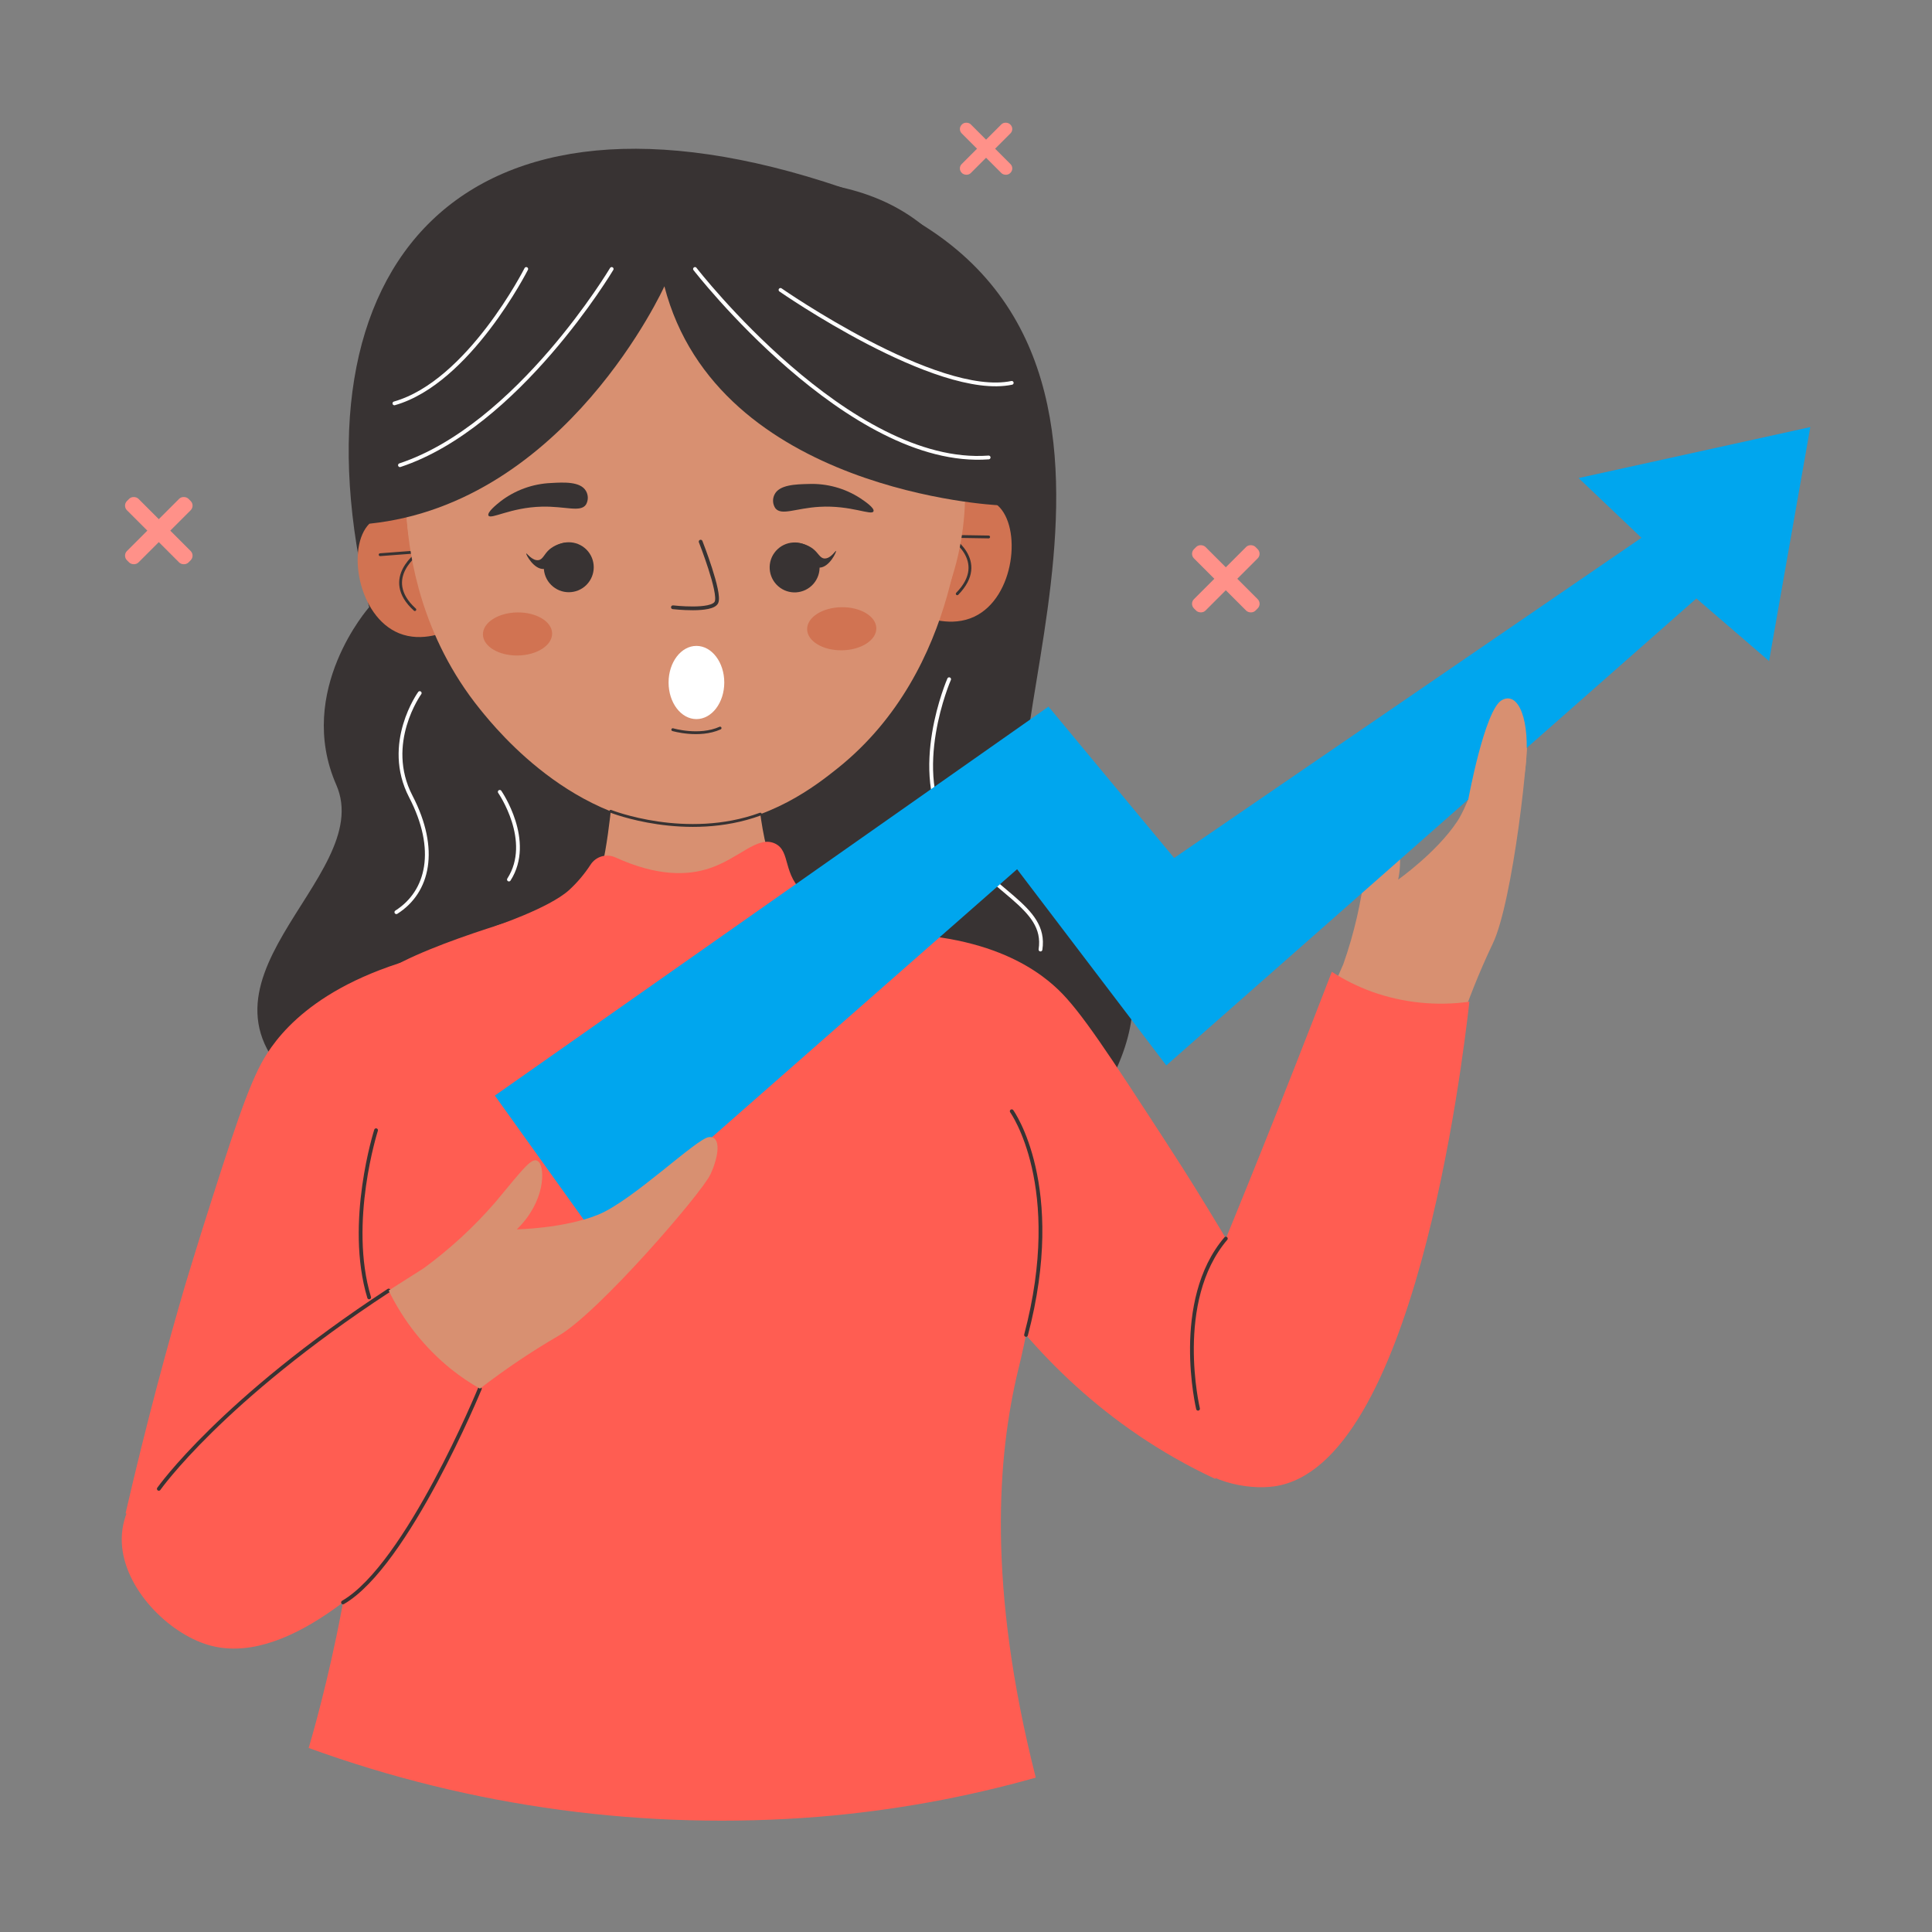 <?xml version="1.0" encoding="UTF-8"?>
<svg id="Graph" xmlns="http://www.w3.org/2000/svg" viewBox="0 0 512 512">
  <rect x="0" y="0" width="512" height="512" fill="#808080" stroke="none"/>
  <defs>
    <style>
      .cls-1, .cls-2, .cls-3, .cls-4, .cls-5, .cls-6, .cls-7, .cls-8 {
        stroke-width: 0px;
      }

      .cls-1, .cls-4 {
        fill: #383333;
      }

      .cls-2 {
        fill: #ff5d52;
      }

      .cls-9 {
        stroke-width: .75px;
      }

      .cls-9, .cls-10, .cls-11 {
        fill: none;
        stroke-linecap: round;
        stroke-linejoin: round;
      }

      .cls-9, .cls-11 {
        stroke: #383333;
      }

      .cls-3 {
        fill: #ff9189;
      }

      .cls-4 {
        fill-rule: evenodd;
      }

      .cls-5 {
        fill: #00a6ee;
      }

      .cls-10 {
        stroke: #fff;
      }

      .cls-6 {
        fill: #fff;
      }

      .cls-7 {
        fill: #d17352;
      }

      .cls-8 {
        fill: #d89071;
      }
    </style>
  </defs>
  <path class="cls-1" d="m97.83,160.91s-19.64,22.14-8.71,47.09-45.85,53-7.32,82.16c38.53,29.16,188.77,36,209.39,1.92s1.66-47.7-16.7-69,49.23-139.25-51.42-173.4-147.44,20.53-125.24,111.23Z"/>
  <path class="cls-2" d="m224.42,247.76c34.7-2.59,50,8.76,56,14.48s13.5,17.23,28.35,40.07c3.7,5.69,6.48,10.1,7.7,12.08,8.73,14.08,19.57,32.32,31.46,54.27l-25.93,23.24c-3.58-1.67-7.21-3.54-10.86-5.63-26.31-15.06-43.67-35.87-54.89-53.55l-31.83-84.96Z"/>
  <path class="cls-2" d="m120,251.61c-34.11,6.76-45.8,21.76-50,28.86s-8.42,20.21-16.65,46.18c-2,6.47-3.55,11.46-4.21,13.69-4.66,15.9-10.25,36.37-15.86,60.69l31.1,15.51c3-2.56,6-5.32,9-8.32,21.27-21.51,32.46-46.22,38.62-66.22,2.67-30.13,5.33-60.26,8-90.39Z"/>
  <path class="cls-2" d="m157.7,342.84c-5.66,9.45-63.62,104.7-102.57,93.07-10.53-3.14-22.33-14.91-22.85-27.1-.55-13,11.73-22.8,30-37,15.12-11.72,38.1-29.81,67.72-53.93,1.83,3.53,4.05,6.85,6.63,9.88,5.71,6.65,12.93,11.82,21.07,15.08Z"/>
  <path class="cls-8" d="m200.46,203.92s.54,19.7,5.82,29.33,30.26,9.38,50,23.73-1.52,61.79,5.67,198.49c0,0-107.39,22-164.1,5.45,0,0,9.29-81.86,3.32-138.59s3.39-64.73,15.13-70.12c11.74-5.39,39.94-13.64,42.42-19.88s4.1-27.16,4.1-27.16l37.64-1.25Z"/>
  <path class="cls-7" d="m116.22,140c-.82-.75-5.26-4.69-11.44-4.06-.9.09-4.49.46-6.86,2.81-6.13,6.08-3.17,24.61,7.85,29.08,6.16,2.49,12.55-.34,14.7-1.41-1.42-8.79-2.84-17.6-4.25-26.42Z"/>
  <path class="cls-9" d="m100.74,147l10.49-.79s-10.49,7-1.29,15.34"/>
  <path class="cls-7" d="m246.19,136.24c.77-.8,5-5,11.18-4.72.9,0,4.51.2,7,2.4,6.47,5.71,4.6,24.39-6.14,29.49-6,2.85-12.54.4-14.75-.55l2.71-26.62Z"/>
  <path class="cls-9" d="m262,142.3l-10.51-.17s10.88,6.34,2.19,15.23"/>
  <circle class="cls-8" cx="181.61" cy="130.55" r="74.16"/>
  <path class="cls-8" d="m255.58,125.15c0,8.68-1,52.24-33.44,78.32-6,4.8-18.13,14.31-35.64,15.55-32.31,2.31-54.78-25.5-59.27-31.05-15.65-19.36-18.71-40.52-19.44-50.42,0,0,79.77-59.75,147.79-12.4Z"/>
  <path class="cls-1" d="m132.66,132.85c3.86-2.96,8.55-4.65,13.41-4.85,3.29-.19,7.75-.44,9.21,2.1.66,1.12.66,2.52,0,3.64-1.48,2.12-5.42.38-11.71.53-8.27.2-13.54,3.51-14.13,2.35-.39-.89,2.2-2.96,3.22-3.77Z"/>
  <path class="cls-1" d="m228,132.05c-4.08-2.66-8.89-3.98-13.76-3.79-3.3.08-7.76.18-9,2.83-.58,1.17-.48,2.56.26,3.63,1.64,2,5.44-.06,11.71-.41,8.26-.47,13.79,2.41,14.27,1.2.37-.88-2.38-2.73-3.48-3.46Z"/>
  <path class="cls-11" d="m185.68,143.54s5.34,13.56,4.19,16.08-11.54,1.31-11.54,1.31"/>
  <ellipse class="cls-7" cx="137.15" cy="168.01" rx="9.17" ry="5.71" transform="translate(-2.68 2.22) rotate(-.92)"/>
  <ellipse class="cls-7" cx="223.07" cy="166.63" rx="9.17" ry="5.71" transform="translate(-2.65 3.6) rotate(-.92)"/>
  <path class="cls-2" d="m141.74,242.27c4.66,13.1,12.33,18.29,15.42,20.08,16.83,9.71,43.94,2.53,63.62-20.61,8.25,1,33.7,5.15,46.94,25.49,7.93,12.18,8.18,25.11,8.32,43.39.13,17.71-1.97,35.36-6.24,52.54-5.39,22.41-8.29,56.87,4.69,107.93-18.74,5.29-37.94,8.76-57.35,10.36-45.9,3.72-92.06-2.49-135.34-18.22,0,0,15.2-50.12,13.2-86.23s-3.11-106.83,2.37-115.47,44.37-19.26,44.37-19.26Z"/>
  <path class="cls-2" d="m156.53,229.11c1.42-2.17,4.22-2.97,6.58-1.88,11.26,5.12,19.2,4.73,24.72,2.94,8.06-2.6,12.83-8.8,17.52-6.64,4.35,2,1.83,8.3,8.09,13.44,4.73,3.87,12.79,6.09,12.79,6.09l-22.23,22.64-58.37,6-14.5-26.23s14.34-4.78,19.66-9.57c2.19-2.01,4.12-4.29,5.74-6.79Z"/>
  <path class="cls-9" d="m178.29,193.37s7,2.07,12.54-.42"/>
  <path class="cls-9" d="m161.85,215s20,7.93,39.64.75"/>
  <path class="cls-1" d="m176.07,75.87s-26,57.48-78.15,62.91c0,0-14.56-96.9,78.15-86.15,0,0,41.07-13.87,67.42,6.25,26.35,20.12,20.89,75,20.89,75,0,0-74.19-3.55-88.31-58.01Z"/>
  <path class="cls-11" d="m268.12,294.49s14.23,19.72,3.79,59.28"/>
  <path class="cls-11" d="m99.66,299.52s-7.83,24.48-1.83,44.31"/>
  <path class="cls-10" d="m162.1,71.28s-24.81,41.63-56.11,52"/>
  <path class="cls-10" d="m139.46,71.28s-15.17,30-34.94,35.62"/>
  <path class="cls-10" d="m184.18,71.28s40.82,52.72,77.82,49.95"/>
  <path class="cls-10" d="m206.84,76.83s41.38,28.79,61.28,24.63"/>
  <path class="cls-10" d="m111.23,183.67s-9.66,13.35-2.37,27.4,4.68,25.26-3.82,30.67"/>
  <path class="cls-10" d="m132.44,209.85s9,13,2.43,23.24"/>
  <path class="cls-10" d="m251.53,180s-10.72,24.56,0,40.64,26,19.29,24.21,31"/>
  <path class="cls-8" d="m356,255.49c2.85-8.09,4.78-16.48,5.77-25,1.19-12.54,1.24-15.91,3.55-15.38s7.33,7.7,5.21,18c0,0,10.16-7.18,15.6-15.35s10.15-31.48,12.66-33.57,5,2.58,5.89,8-3.8,47.17-9.14,58c-3.59,7.56-6.69,15.35-9.28,23.31-3.08.24-6.18.24-9.26,0-8.95-.72-17.63-3.41-25.42-7.87,1.48-3.37,2.95-6.75,4.42-10.14Z"/>
  <path class="cls-2" d="m389.4,265.46c-2,17.74-14.82,123.1-51.64,128.43-7.23,1.05-19-1.23-24.62-9-7.6-10.54-.57-26.93,7.75-47,7.3-17.64,18.31-44.71,32.06-80.35,3.34,2.16,6.91,3.93,10.65,5.29,8.26,2.94,17.11,3.85,25.8,2.63Z"/>
  <path class="cls-11" d="m317.49,373.33s-6.77-28.51,7.37-45.09"/>
  <path class="cls-11" d="m42.09,394.56s16.5-23.49,60.91-52.56"/>
  <path class="cls-11" d="m127.17,368s-19.23,46.8-36.27,56.66"/>
  <rect class="cls-3" x="259.63" y="30.34" width="3.39" height="18.15" rx="1.63" ry="1.63" transform="translate(48.67 196.33) rotate(-45)"/>
  <rect class="cls-3" x="252.24" y="37.72" width="18.15" height="3.39" rx="1.63" ry="1.63" transform="translate(48.67 196.32) rotate(-45)"/>
  <rect class="cls-3" x="322.71" y="141.86" width="4.3" height="23.04" rx="1.73" ry="1.73" transform="translate(-13.31 274.64) rotate(-45)"/>
  <rect class="cls-3" x="313.33" y="151.23" width="23.04" height="4.3" rx="1.73" ry="1.73" transform="translate(-13.31 274.63) rotate(-45)"/>
  <rect class="cls-3" x="39.93" y="129.11" width="4.3" height="23.04" rx="1.73" ry="1.73" transform="translate(-87.11 70.94) rotate(-45)"/>
  <rect class="cls-3" x="30.57" y="138.47" width="23.04" height="4.3" rx="1.73" ry="1.73" transform="translate(-87.11 70.95) rotate(-45)"/>
  <path class="cls-5" d="m131.14,290.34l146.73-103.08,33.29,40.11,123.84-84.85-16.65-15.83,61.4-13.51c-3.64,20.67-7.28,41.33-10.93,62l-19.26-16.58-140.48,123.75-39.54-52-111.34,97.78-27.06-37.79Z"/>
  <path class="cls-8" d="m112.34,336.06c6.92-5.08,13.26-10.91,18.88-17.4,8.05-9.68,10-12.43,11.6-10.69s1.71,10.49-5.86,17.82c0,0,12.43-.2,21.54-3.88s26.14-20.27,29.39-20.57,2.67,4.94.38,9.88-29.75,36.78-40.27,42.78c-7.23,4.21-14.18,8.89-20.81,14-2.69-1.52-5.26-3.26-7.67-5.19-6.97-5.64-12.61-12.74-16.52-20.81l9.34-5.94Z"/>
  <path class="cls-8" d="m389.11,211.85s4.34-23.68,8.85-26.28,7.64,5.47,6.36,17.37-7.46,17.72-7.46,17.72l-7.75-8.81Z"/>
  <path class="cls-4" d="m215.55,154.75c-2.42,2.74-6.6,3.01-9.34.59-2.74-2.42-3.01-6.6-.59-9.34,2.42-2.74,6.6-3.01,9.34-.59,0,0,0,0,.01.01,2.73,2.42,2.99,6.59.58,9.33Z"/>
  <path class="cls-4" d="m221.56,146c-.15-.13-1.44,2.12-3.11,2-1.23-.12-1.54-1.47-3.11-2.65-1.36-.98-2.99-1.51-4.67-1.5.71,1.4,1.6,2.7,2.67,3.86,1.52,1.64,2.49,2.7,3.81,2.72,2.68-.05,4.61-4.32,4.41-4.43Z"/>
  <path class="cls-4" d="m155.42,155c-2.58,2.59-6.77,2.59-9.36.01-2.59-2.58-2.59-6.77-.01-9.36,2.58-2.59,6.77-2.59,9.36-.01,0,0,0,0,.01.01,2.57,2.59,2.57,6.76,0,9.35Z"/>
  <path class="cls-4" d="m139.47,146.68c.14-.13,1.58,2,3.24,1.76,1.21-.2,1.44-1.57,2.92-2.86,1.29-1.06,2.89-1.69,4.56-1.8-.61,1.44-1.43,2.78-2.41,4-1.4,1.74-2.3,2.86-3.62,3-2.67.22-4.87-3.92-4.69-4.1Z"/>
  <ellipse class="cls-6" cx="184.56" cy="180.87" rx="7.38" ry="9.7"/>
</svg>